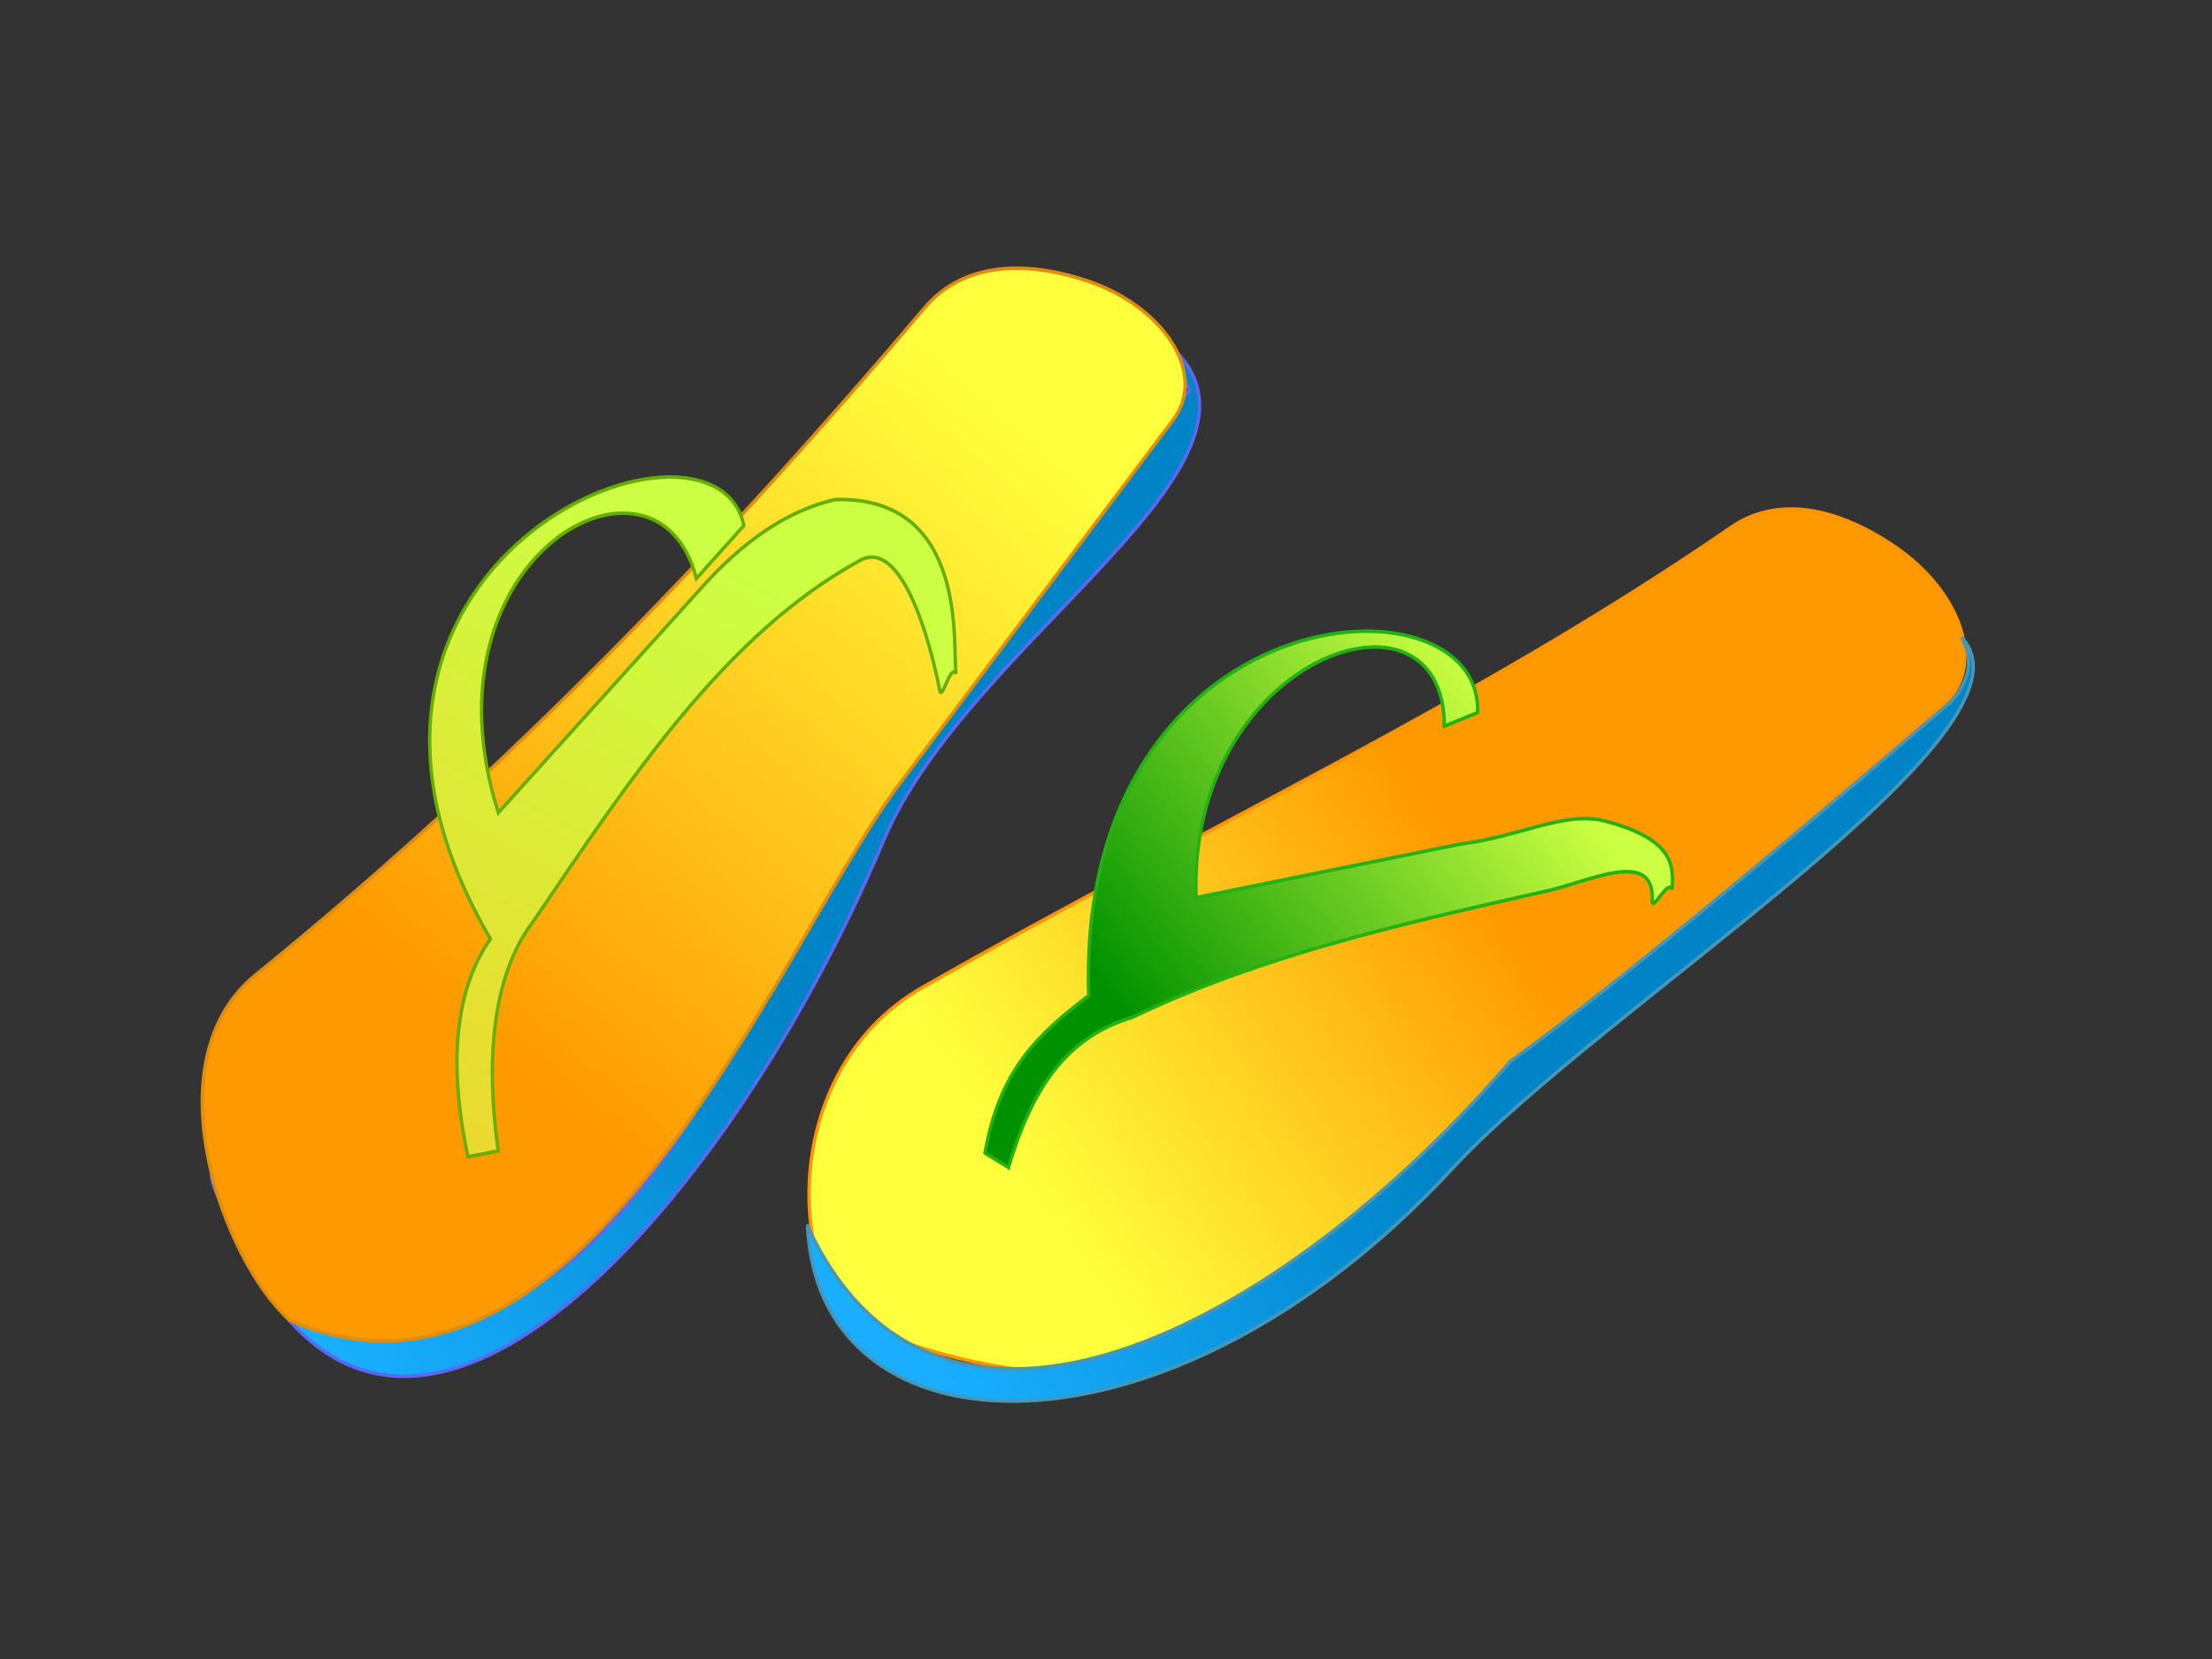 <svg xmlns="http://www.w3.org/2000/svg" xmlns:xlink="http://www.w3.org/1999/xlink" viewBox="0 0 640 480"><rect x="0" y="0" width="640" height="480" fill="#333333" stroke="none"/><defs><linearGradient id="a"><stop offset="0" stop-color="#19aeff"/><stop offset="1" stop-color="#0084c8"/></linearGradient><linearGradient id="b"><stop offset="0" stop-color="#f90"/><stop offset="1" stop-color="#ffff3e"/></linearGradient><linearGradient id="f" y2="86.312" xlink:href="#a" gradientUnits="userSpaceOnUse" x2="112.3" gradientTransform="matrix(.498 0 0 .48 191.5 222.32)" y1="157.3" x1="-148.44"/><linearGradient id="g" y2="-186.36" xlink:href="#b" gradientUnits="userSpaceOnUse" x2="303.62" gradientTransform="matrix(.5 0 0 .5 190.65 226.61)" y1="52.827" x1="-13.345"/><linearGradient id="h" y2="224.11" gradientUnits="userSpaceOnUse" x2="-190.28" gradientTransform="matrix(.5 0 0 .5 190.65 226.61)" y1="-165.39" x1="160.06"><stop offset="0" stop-color="#ccff42"/><stop offset="1" stop-color="#ffc022"/></linearGradient><linearGradient id="c" y2="70.823" xlink:href="#b" gradientUnits="userSpaceOnUse" x2="-72.284" gradientTransform="matrix(.5 0 0 .5 317.14 287.28)" y1="-87.943" x1="145.86"/><linearGradient id="d" y2="-11.787" gradientUnits="userSpaceOnUse" x2="-24.525" gradientTransform="matrix(.5 0 0 .5 317.14 287.28)" y1="-165.39" x1="160.06"><stop offset="0" stop-color="#ccff42"/><stop offset="1" stop-color="#009100"/></linearGradient><linearGradient id="e" y2="86.312" xlink:href="#a" gradientUnits="userSpaceOnUse" x2="112.3" gradientTransform="matrix(.541 0 0 .456 320.43 282.79)" y1="171.47" x1="-125.78"/></defs><g stroke-width=".845"><path d="M448.8 154.89c-63.629 41.235-133.61 71.286-203.94 109.07-38.29 20.57-33.39 73.837-12.908 81.319 98.222 35.883 125.53-32.991 165.87-63.894l104.55-84.546c11.064-8.947 4.594-26.695-12.262-37.433-14.89-9.484-29.749-12.007-41.305-4.518z" stroke="#ff9300" fill="url(#c)" transform="matrix(1.147 0 0 1.22 -13.977 -36.333)"/><path d="M266.57 306.63l-5.92-3.384c3.608-19.456 13-27.926 26.158-37.353-3.238-95.74 99.462-101.69 98.099-67.12l-8.39 3.226c.118-37.309-64.83-16.565-62.603 40.66l66.743-12.724c14.815-1.69 26.237-7.937 36.409-5.43 17.299 4.264 17.375 10.546 16.89 16.22-.806-2.717-5.154 5.578-4.993 2.72.742-13.134-17.152-3.95-28.124-2.049-37.388 7.982-70.698 15.118-103.06 29.661-16.688 4.658-25.32 16.998-31.209 35.573z" stroke="#24b112" fill="url(#d)" transform="matrix(1.147 0 0 1.22 -13.977 -36.333)"/><path d="M215.89 320.55c2.656 55.896 90.97 59.197 162.81-13.797 37.64-38.27 150.91-103.63 128.27-125.83 3.126 4.996 2.091 9.992-2.286 14.988 0 0-77.562 62.881-111.52 85.582-58.9 64.253-144.72 105.61-177.27 39.054z" stroke="#4696b7" fill="url(#e)" transform="matrix(1.147 0 0 1.22 -13.977 -36.333)"/><g><path d="M95.764 245.8c7.786 114.04 120.07 46.08 183.77-32.24 33.34-41.03 125.94-60.01 99.6-95.47l2.57 12.399s-67.716 46.119-98.95 70.052c-49.76 41.959-99.033 119.92-164.49 86.17-19.892-10.42-25.14-41.39-22.497-40.91z" stroke="#5a68f5" fill="url(#f)" transform="matrix(1.108 -.316 .297 1.179 -117.53 79.784)"/><path d="M322.3 94.221c-63.62 41.239-130.1 78.709-203.94 109.07-31.191 12.826-25.407 63.451-12.908 81.319 63.037 47.789 139.73-51.062 180.06-81.965l90.355-66.475c11.461-8.432 4.594-26.695-12.262-37.433-14.89-9.484-29.749-12.007-41.305-4.518z" stroke="#df8d0c" fill="url(#g)" transform="matrix(1.108 -.316 .297 1.179 -117.53 79.784)"/><path d="M166.64 259.44l-7.745-.645c.77-21.004 6.424-38.658 18.844-48.404-30.344-100.26 88.491-112.66 87.128-78.092l-14.844 9.035c.118-37.309-66.655-23.867-62.603 40.66l65.184-39.369c13.902-8.078 25.678-10.842 36.142-10.326 33.138 8.008 19.2 42.086 18.716 47.76-.807-2.716-5.155 5.578-4.993 2.72.741-13.134-.17-36.892-11.141-34.99-37.388 7.982-69.61 34.904-101.97 61.312-14.04 10.094-20.45 30.156-22.716 50.34z" stroke="#65ae00" fill="url(#h)" transform="matrix(1.108 -.316 .297 1.179 -117.53 79.784)"/></g></g></svg>